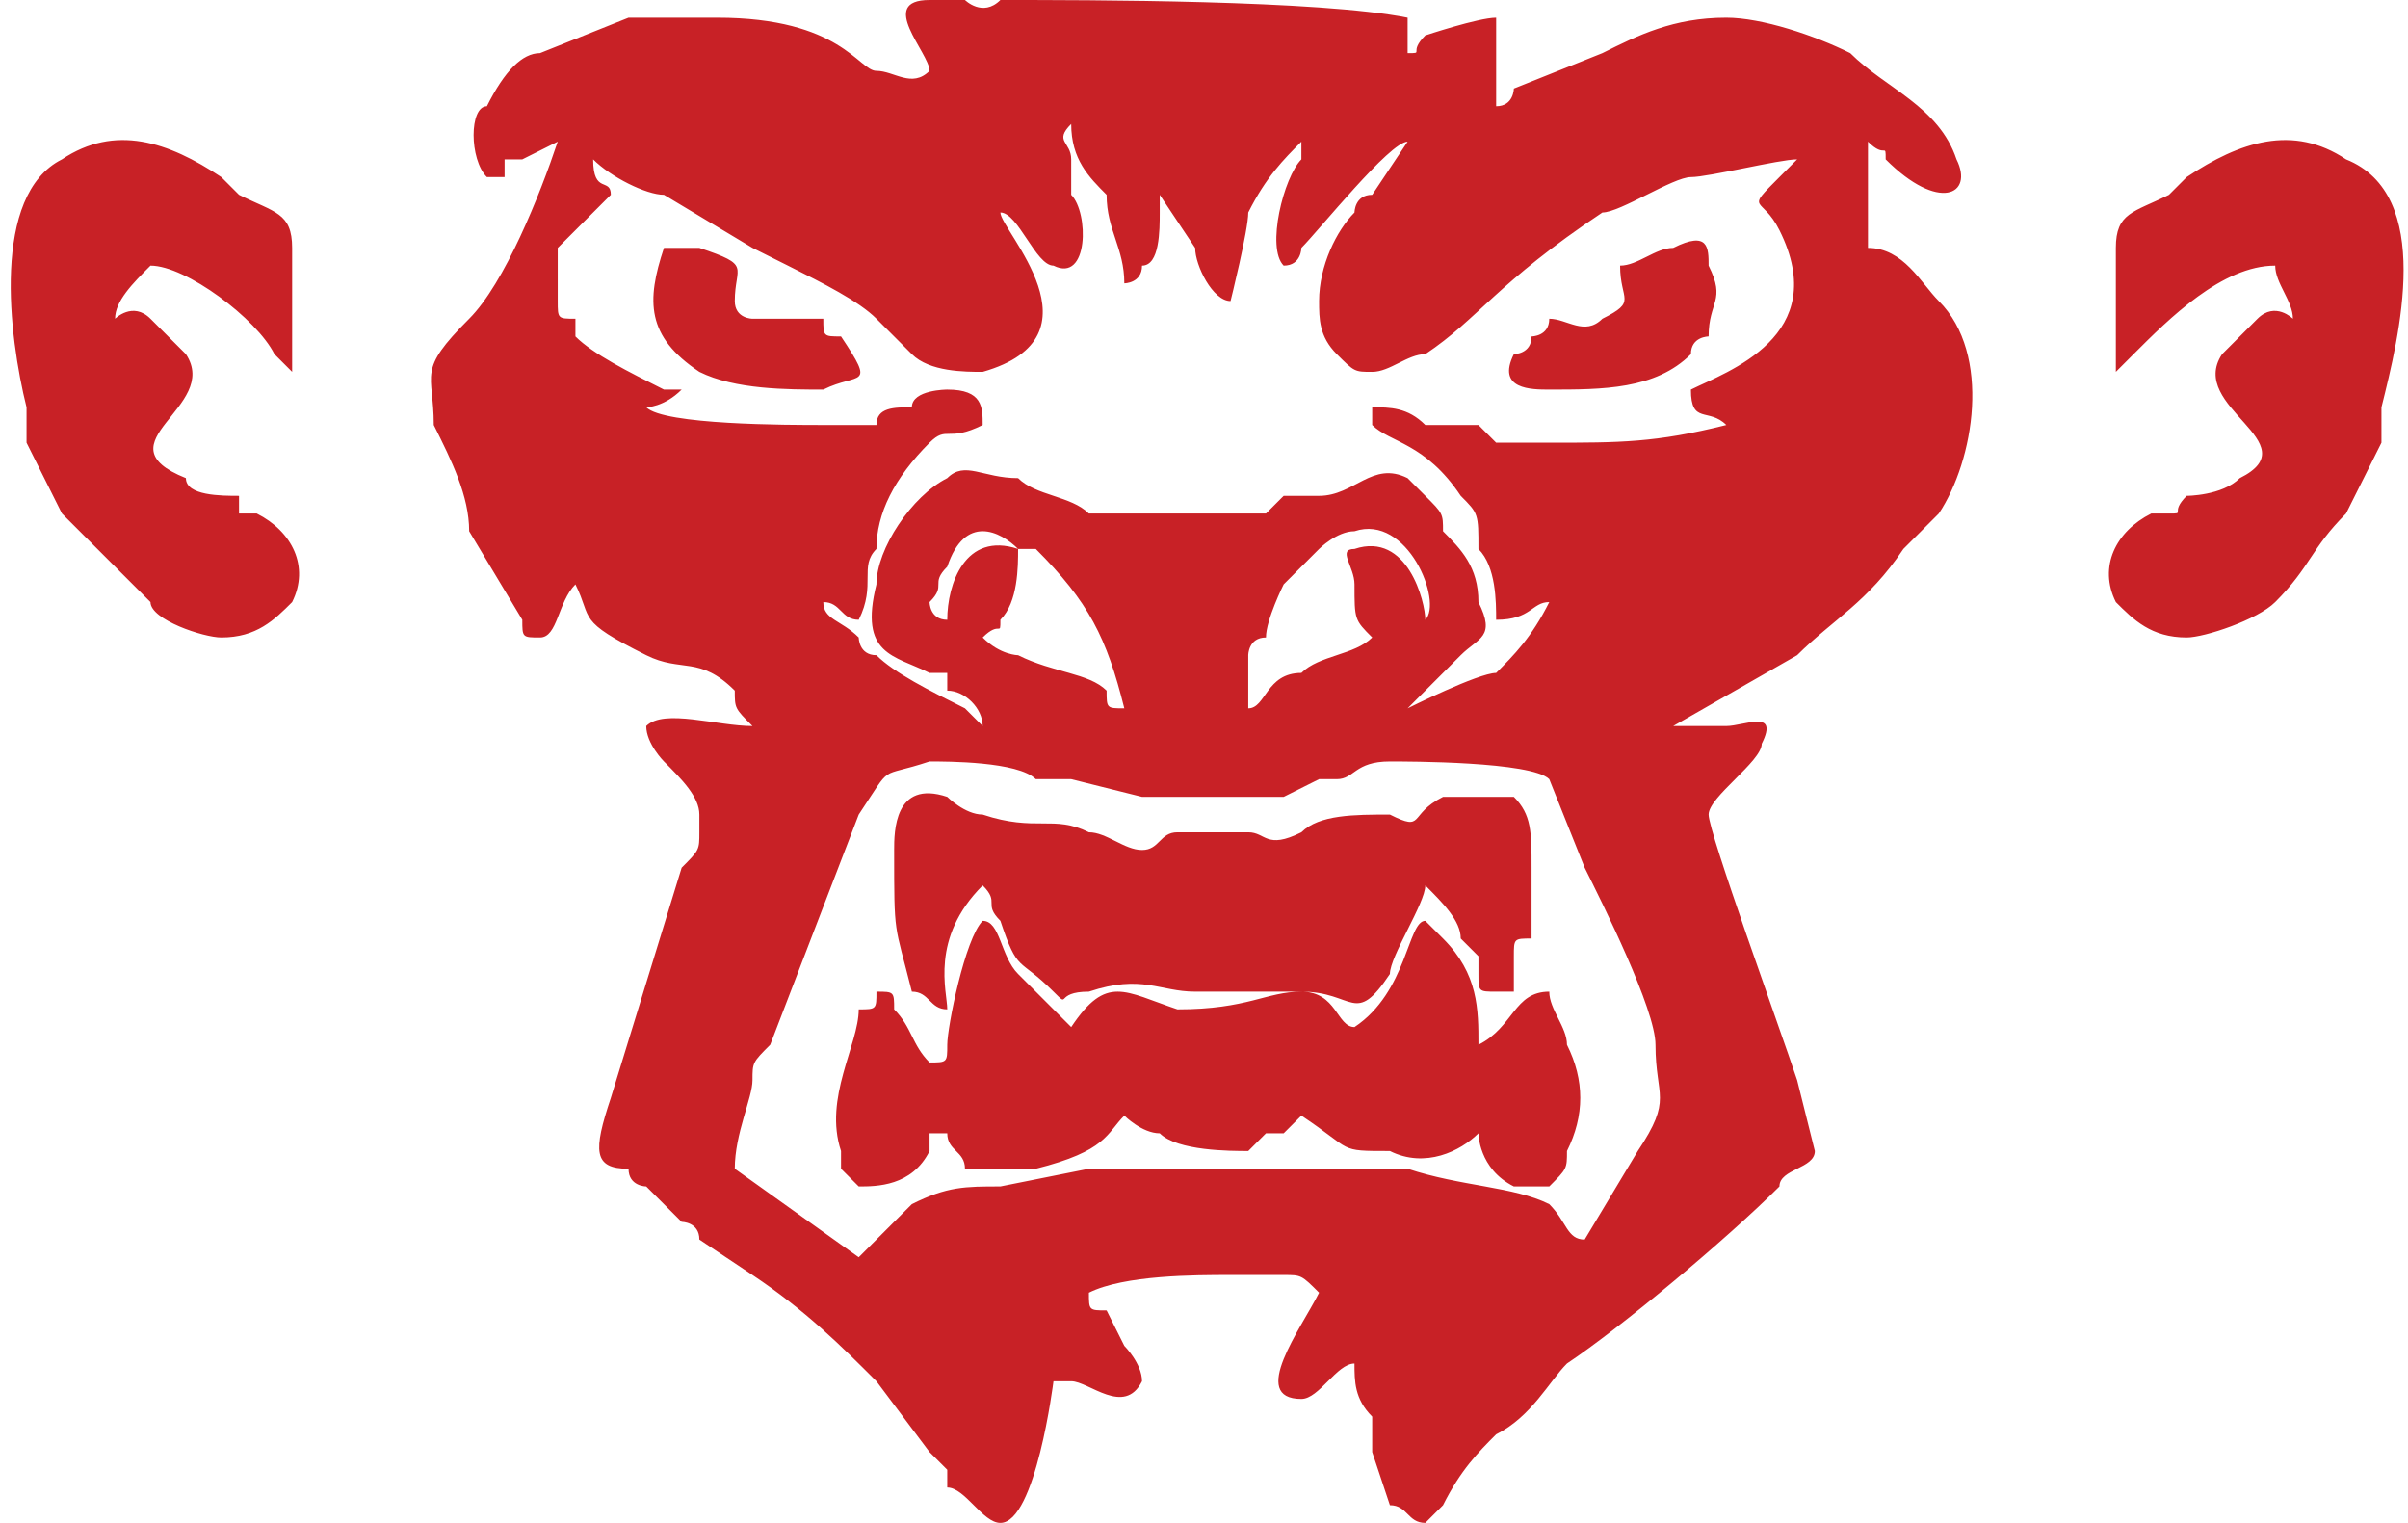 <?xml version="1.0" encoding="UTF-8"?>
<!DOCTYPE svg PUBLIC "-//W3C//DTD SVG 1.1//EN" "http://www.w3.org/Graphics/SVG/1.1/DTD/svg11.dtd">
<!-- Creator: CorelDRAW -->
<svg xmlns="http://www.w3.org/2000/svg" xml:space="preserve" width="68px" height="43px" version="1.1" style="shape-rendering:geometricPrecision; text-rendering:geometricPrecision; image-rendering:optimizeQuality; fill-rule:evenodd; clip-rule:evenodd"
viewBox="0 0 135000 86000"
 xmlns:xlink="http://www.w3.org/1999/xlink"
 xmlns:xodm="http://www.corel.com/coreldraw/odm/2003">
 <defs>
  <style type="text/css">
   <![CDATA[
    .fil0 {fill:#C82126}
   ]]>
  </style>
 </defs>
 <g id="圖層_x0020_1">
  <path class="fil0" d="M52000 4000c0,-1000 -3000,-4000 0,-4000 1000,0 1000,0 2000,0 0,0 1000,1000 2000,0 5000,0 18000,0 23000,1000 0,1000 0,1000 0,2000 1000,0 0,0 1000,-1000 0,0 3000,-1000 4000,-1000 0,0 0,1000 0,1000l0 4000c1000,0 1000,-1000 1000,-1000l5000 -2000c2000,-1000 4000,-2000 7000,-2000 2000,0 5000,1000 7000,2000 2000,2000 5000,3000 6000,6000 1000,2000 -1000,3000 -4000,0 0,-1000 0,0 -1000,-1000 0,2000 0,4000 0,6000 2000,0 3000,2000 4000,3000 3000,3000 2000,9000 0,12000l-2000 2000c-2000,3000 -4000,4000 -6000,6000l-7000 4000 3000 0c1000,0 3000,-1000 2000,1000 0,1000 -3000,3000 -3000,4000 0,1000 4000,12000 5000,15000l1000 4000c0,1000 -2000,1000 -2000,2000 -3000,3000 -9000,8000 -12000,10000 -1000,1000 -2000,3000 -4000,4000 -1000,1000 -2000,2000 -3000,4000l-1000 1000c-1000,0 -1000,-1000 -2000,-1000l-1000 -3000c0,-1000 0,-1000 0,-2000 -1000,-1000 -1000,-2000 -1000,-3000 -1000,0 -2000,2000 -3000,2000 -3000,0 0,-4000 1000,-6000 0,0 0,1000 0,0 -1000,-1000 -1000,-1000 -2000,-1000 -1000,0 -2000,0 -3000,0 -2000,0 -6000,0 -8000,1000 0,1000 0,1000 1000,1000l1000 2000c0,0 1000,1000 1000,2000 -1000,2000 -3000,0 -4000,0l-1000 0c0,0 -1000,8000 -3000,8000 -1000,0 -2000,-2000 -3000,-2000 0,-1000 0,-1000 0,-1000 -1000,-1000 0,0 -1000,-1000 0,0 0,0 0,0l-3000 -4000c-2000,-2000 -4000,-4000 -7000,-6000l-3000 -2000c0,-1000 -1000,-1000 -1000,-1000 -1000,-1000 -1000,-1000 -2000,-2000 0,0 -1000,0 -1000,-1000 -2000,0 -2000,-1000 -1000,-4000l4000 -13000c1000,-1000 1000,-1000 1000,-2000 0,0 0,-1000 0,-1000 0,-1000 -1000,-2000 -2000,-3000 0,0 -1000,-1000 -1000,-2000 1000,-1000 4000,0 6000,0 -1000,-1000 -1000,-1000 -1000,-2000 -2000,-2000 -3000,-1000 -5000,-2000 -4000,-2000 -3000,-2000 -4000,-4000 -1000,1000 -1000,3000 -2000,3000 -1000,0 1000,0 0,0 -1000,0 -1000,0 -1000,-1000l-3000 -5000c0,-2000 -1000,-4000 -2000,-6000 0,-3000 -1000,-3000 2000,-6000 2000,-2000 4000,-7000 5000,-10000 0,0 -2000,1000 -2000,1000 -1000,0 0,0 -1000,0 0,0 0,0 0,1000 -1000,0 -1000,0 -1000,0 -1000,-1000 -1000,-4000 0,-4000 1000,-2000 2000,-3000 3000,-3000l5000 -2000 5000 0c7000,0 8000,3000 9000,3000 1000,0 2000,1000 3000,0zm67000 15000c0,-2000 0,-3000 0,-5000 0,-2000 1000,-2000 3000,-3000l1000 -1000c3000,-2000 6000,-3000 9000,-1000 5000,2000 3000,10000 2000,14000 0,1000 0,1000 0,2000l-2000 4000c-2000,2000 -2000,3000 -4000,5000 -1000,1000 -4000,2000 -5000,2000 -2000,0 -3000,-1000 -4000,-2000 -1000,-2000 0,-4000 2000,-5000 0,0 1000,0 1000,0 1000,0 0,0 1000,-1000 0,0 2000,0 3000,-1000 4000,-2000 -3000,-4000 -1000,-7000l2000 -2000c1000,-1000 2000,0 2000,0 0,-1000 -1000,-2000 -1000,-3000 -3000,0 -6000,3000 -8000,5000l0 0c-1000,1000 -1000,1000 -1000,1000l0 -2000zm-103000 0c0,-2000 0,-3000 0,-5000 0,-2000 -1000,-2000 -3000,-3000l-1000 -1000c-3000,-2000 -6000,-3000 -9000,-1000 -4000,2000 -3000,10000 -2000,14000 0,1000 0,1000 0,2000l2000 4000c2000,2000 3000,3000 5000,5000 0,1000 3000,2000 4000,2000 2000,0 3000,-1000 4000,-2000 1000,-2000 0,-4000 -2000,-5000 0,0 -1000,0 -1000,0 0,0 0,0 0,-1000 -1000,0 -3000,0 -3000,-1000 -5000,-2000 2000,-4000 0,-7000l-2000 -2000c-1000,-1000 -2000,0 -2000,0 0,-1000 1000,-2000 2000,-3000 2000,0 6000,3000 7000,5000l0 0c1000,1000 1000,1000 1000,1000l0 -2000zm75000 -4000c1000,0 2000,-1000 3000,-1000 2000,-1000 2000,0 2000,1000 1000,2000 0,2000 0,4000 0,0 -1000,0 -1000,1000 -2000,2000 -5000,2000 -8000,2000 -1000,0 -3000,0 -2000,-2000 0,0 1000,0 1000,-1000 0,0 1000,0 1000,-1000 1000,0 2000,1000 3000,0 2000,-1000 1000,-1000 1000,-3000zm-49000 3000c1000,0 3000,0 4000,0 0,1000 0,1000 1000,1000 2000,3000 1000,2000 -1000,3000 -2000,0 -5000,0 -7000,-1000 -3000,-2000 -3000,-4000 -2000,-7000 1000,0 2000,0 2000,0 3000,1000 2000,1000 2000,3000 0,1000 1000,1000 1000,1000zm14000 -6000c0,1000 6000,7000 -1000,9000 -1000,0 -3000,0 -4000,-1000 0,0 0,0 -1000,-1000 0,0 -1000,-1000 -1000,-1000 -1000,-1000 -3000,-2000 -5000,-3000l-2000 -1000c0,0 0,0 0,0l-5000 -3000c-1000,0 -3000,-1000 -4000,-2000 0,2000 1000,1000 1000,2000 -1000,1000 -2000,2000 -3000,3000 0,1000 0,2000 0,3000 0,1000 0,1000 1000,1000 0,0 0,0 0,0l0 1000c1000,1000 3000,2000 5000,3000 1000,0 1000,0 1000,0 -1000,1000 -2000,1000 -2000,1000 1000,1000 8000,1000 10000,1000 1000,0 2000,0 3000,0 0,-1000 1000,-1000 2000,-1000 0,-1000 2000,-1000 2000,-1000 2000,0 2000,1000 2000,2000 -2000,1000 -2000,0 -3000,1000 -2000,2000 -3000,4000 -3000,6000 -1000,1000 0,2000 -1000,4000 -1000,0 -1000,-1000 -2000,-1000 0,1000 1000,1000 2000,2000 0,0 0,1000 1000,1000 1000,1000 3000,2000 5000,3000 0,0 1000,1000 1000,1000 0,-1000 -1000,-2000 -2000,-2000 0,0 0,-1000 0,-1000l-1000 0c-2000,-1000 -4000,-1000 -3000,-5000 0,-2000 2000,-5000 4000,-6000 1000,-1000 2000,0 4000,0 1000,1000 3000,1000 4000,2000 1000,0 8000,0 10000,0 0,0 0,0 1000,-1000 1000,0 1000,0 2000,0 2000,0 3000,-2000 5000,-1000 0,0 1000,1000 1000,1000 1000,1000 1000,1000 1000,2000 1000,1000 2000,2000 2000,4000 1000,2000 0,2000 -1000,3000 -1000,1000 -3000,3000 -3000,3000 0,0 4000,-2000 5000,-2000 1000,-1000 2000,-2000 3000,-4000 -1000,0 -1000,1000 -3000,1000 0,-1000 0,-3000 -1000,-4000 0,-2000 0,-2000 -1000,-3000 -2000,-3000 -4000,-3000 -5000,-4000 0,0 0,0 0,-1000 1000,0 2000,0 3000,1000 0,0 0,0 1000,0 0,0 0,0 1000,0 0,0 1000,0 1000,0 0,0 1000,1000 1000,1000 1000,0 2000,0 3000,0 4000,0 6000,0 10000,-1000 -1000,-1000 -2000,0 -2000,-2000 2000,-1000 8000,-3000 5000,-9000 -1000,-2000 -2000,-1000 0,-3000 0,0 0,0 1000,-1000 -1000,0 -5000,1000 -6000,1000 -1000,0 -4000,2000 -5000,2000 -6000,4000 -7000,6000 -10000,8000 -1000,0 -2000,1000 -3000,1000 -1000,0 -1000,0 -2000,-1000 -1000,-1000 -1000,-2000 -1000,-3000 0,-2000 1000,-4000 2000,-5000 0,0 0,-1000 1000,-1000l2000 -3000c-1000,0 -5000,5000 -6000,6000 0,0 0,1000 -1000,1000 0,0 1000,0 0,0 -1000,-1000 0,-5000 1000,-6000 0,-1000 0,0 0,-1000 0,0 0,1000 0,0 -1000,1000 -2000,2000 -3000,4000 0,1000 -1000,5000 -1000,5000 -1000,0 -2000,-2000 -2000,-3000l-2000 -3000c0,0 0,1000 0,1000 0,1000 0,3000 -1000,3000 0,1000 -1000,1000 -1000,1000 0,-2000 -1000,-3000 -1000,-5000 -1000,-1000 -2000,-2000 -2000,-4000 -1000,1000 0,1000 0,2000 0,0 0,1000 0,2000 1000,1000 1000,5000 -1000,4000 -1000,0 -2000,-3000 -3000,-3000zm29000 55000c-2000,-1000 -2000,-3000 -2000,-3000 -1000,1000 -3000,2000 -5000,1000 -3000,0 -2000,0 -5000,-2000 0,0 0,0 -1000,1000 0,0 0,0 -1000,0 0,0 0,0 -1000,1000 -1000,0 -4000,0 -5000,-1000 -1000,0 -2000,-1000 -2000,-1000 0,0 0,0 0,0 -1000,1000 -1000,2000 -5000,3000 -1000,0 -3000,0 -4000,0 0,-1000 -1000,-1000 -1000,-2000l-1000 0c0,1000 0,1000 0,1000 -1000,2000 -3000,2000 -4000,2000l-1000 -1000c0,0 0,-1000 0,-1000 -1000,-3000 1000,-6000 1000,-8000 1000,0 1000,0 1000,-1000 1000,0 1000,0 1000,1000 1000,1000 1000,2000 2000,3000 1000,0 1000,0 1000,-1000 0,-1000 1000,-6000 2000,-7000 1000,0 1000,2000 2000,3000 1000,1000 1000,1000 2000,2000 0,0 1000,1000 1000,1000 0,0 0,0 0,0l0 0c2000,-3000 3000,-2000 6000,-1000 4000,0 5000,-1000 7000,-1000 2000,0 2000,2000 3000,2000 3000,-2000 3000,-6000 4000,-6000l1000 1000c2000,2000 2000,4000 2000,6000 2000,-1000 2000,-3000 4000,-3000 0,1000 1000,2000 1000,3000 1000,2000 1000,4000 0,6000 0,1000 0,1000 -1000,2000 0,0 -1000,0 -2000,0zm-35000 -19000c0,-1000 0,-4000 3000,-3000 0,0 1000,1000 2000,1000 3000,1000 4000,0 6000,1000 1000,0 2000,1000 3000,1000 1000,0 1000,-1000 2000,-1000 1000,0 3000,0 4000,0 1000,0 1000,1000 3000,0 1000,-1000 3000,-1000 5000,-1000 2000,1000 1000,0 3000,-1000 2000,0 2000,0 4000,0 1000,1000 1000,2000 1000,4000 0,1000 0,3000 0,4000 -1000,0 -1000,0 -1000,1000 0,0 0,0 0,1000 0,0 0,0 0,1000 -1000,0 0,0 -1000,0 -1000,0 -1000,0 -1000,-1000l0 -1000c0,0 -1000,-1000 -1000,-1000 0,-1000 -1000,-2000 -2000,-3000 0,1000 -2000,4000 -2000,5000 -2000,3000 -2000,1000 -5000,1000 -3000,0 -1000,0 -6000,0 -2000,0 -3000,-1000 -6000,0 -2000,0 -1000,1000 -2000,0 -2000,-2000 -2000,-1000 -3000,-4000 -1000,-1000 0,-1000 -1000,-2000 -3000,3000 -2000,6000 -2000,7000 -1000,0 -1000,-1000 -2000,-1000 -1000,-4000 -1000,-3000 -1000,-8000zm42000 17000c0,0 0,0 0,0 2000,-3000 1000,-3000 1000,-6000 0,-2000 -3000,-8000 -4000,-10000l-2000 -5000c-1000,-1000 -8000,-1000 -9000,-1000 -2000,0 -2000,1000 -3000,1000 0,0 0,0 -1000,0l-2000 1000c-1000,0 -6000,0 -8000,0l-4000 -1000c-1000,0 -1000,0 -2000,0 -1000,-1000 -5000,-1000 -6000,-1000 -3000,1000 -2000,0 -4000,3000l-5000 13000c-1000,1000 -1000,1000 -1000,2000 0,1000 -1000,3000 -1000,5000 0,0 7000,5000 7000,5000 1000,-1000 2000,-2000 3000,-3000 2000,-1000 3000,-1000 5000,-1000l5000 -1000c3000,0 13000,0 16000,0 1000,0 1000,0 2000,0 3000,1000 6000,1000 8000,2000 1000,1000 1000,2000 2000,2000l3000 -5000zm-39000 -30000c0,-2000 1000,-5000 4000,-4000 0,1000 0,3000 -1000,4000 0,1000 0,0 -1000,1000 1000,1000 2000,1000 2000,1000 2000,1000 4000,1000 5000,2000 0,1000 0,1000 1000,1000 -1000,-4000 -2000,-6000 -5000,-9000 0,0 0,0 -1000,0 -1000,-1000 -3000,-2000 -4000,1000 0,0 0,0 0,0 -1000,1000 0,1000 -1000,2000 0,0 0,1000 1000,1000zm17000 5000c1000,0 1000,-2000 3000,-2000 1000,-1000 3000,-1000 4000,-2000 -1000,-1000 -1000,-1000 -1000,-3000 0,-1000 -1000,-2000 0,-2000 3000,-1000 4000,3000 4000,4000 1000,-1000 -1000,-6000 -4000,-5000 -1000,0 -2000,1000 -2000,1000l-2000 2000c0,0 -1000,2000 -1000,3000 -1000,0 -1000,1000 -1000,1000 0,0 0,2000 0,3000z"/>
 </g>
</svg>
